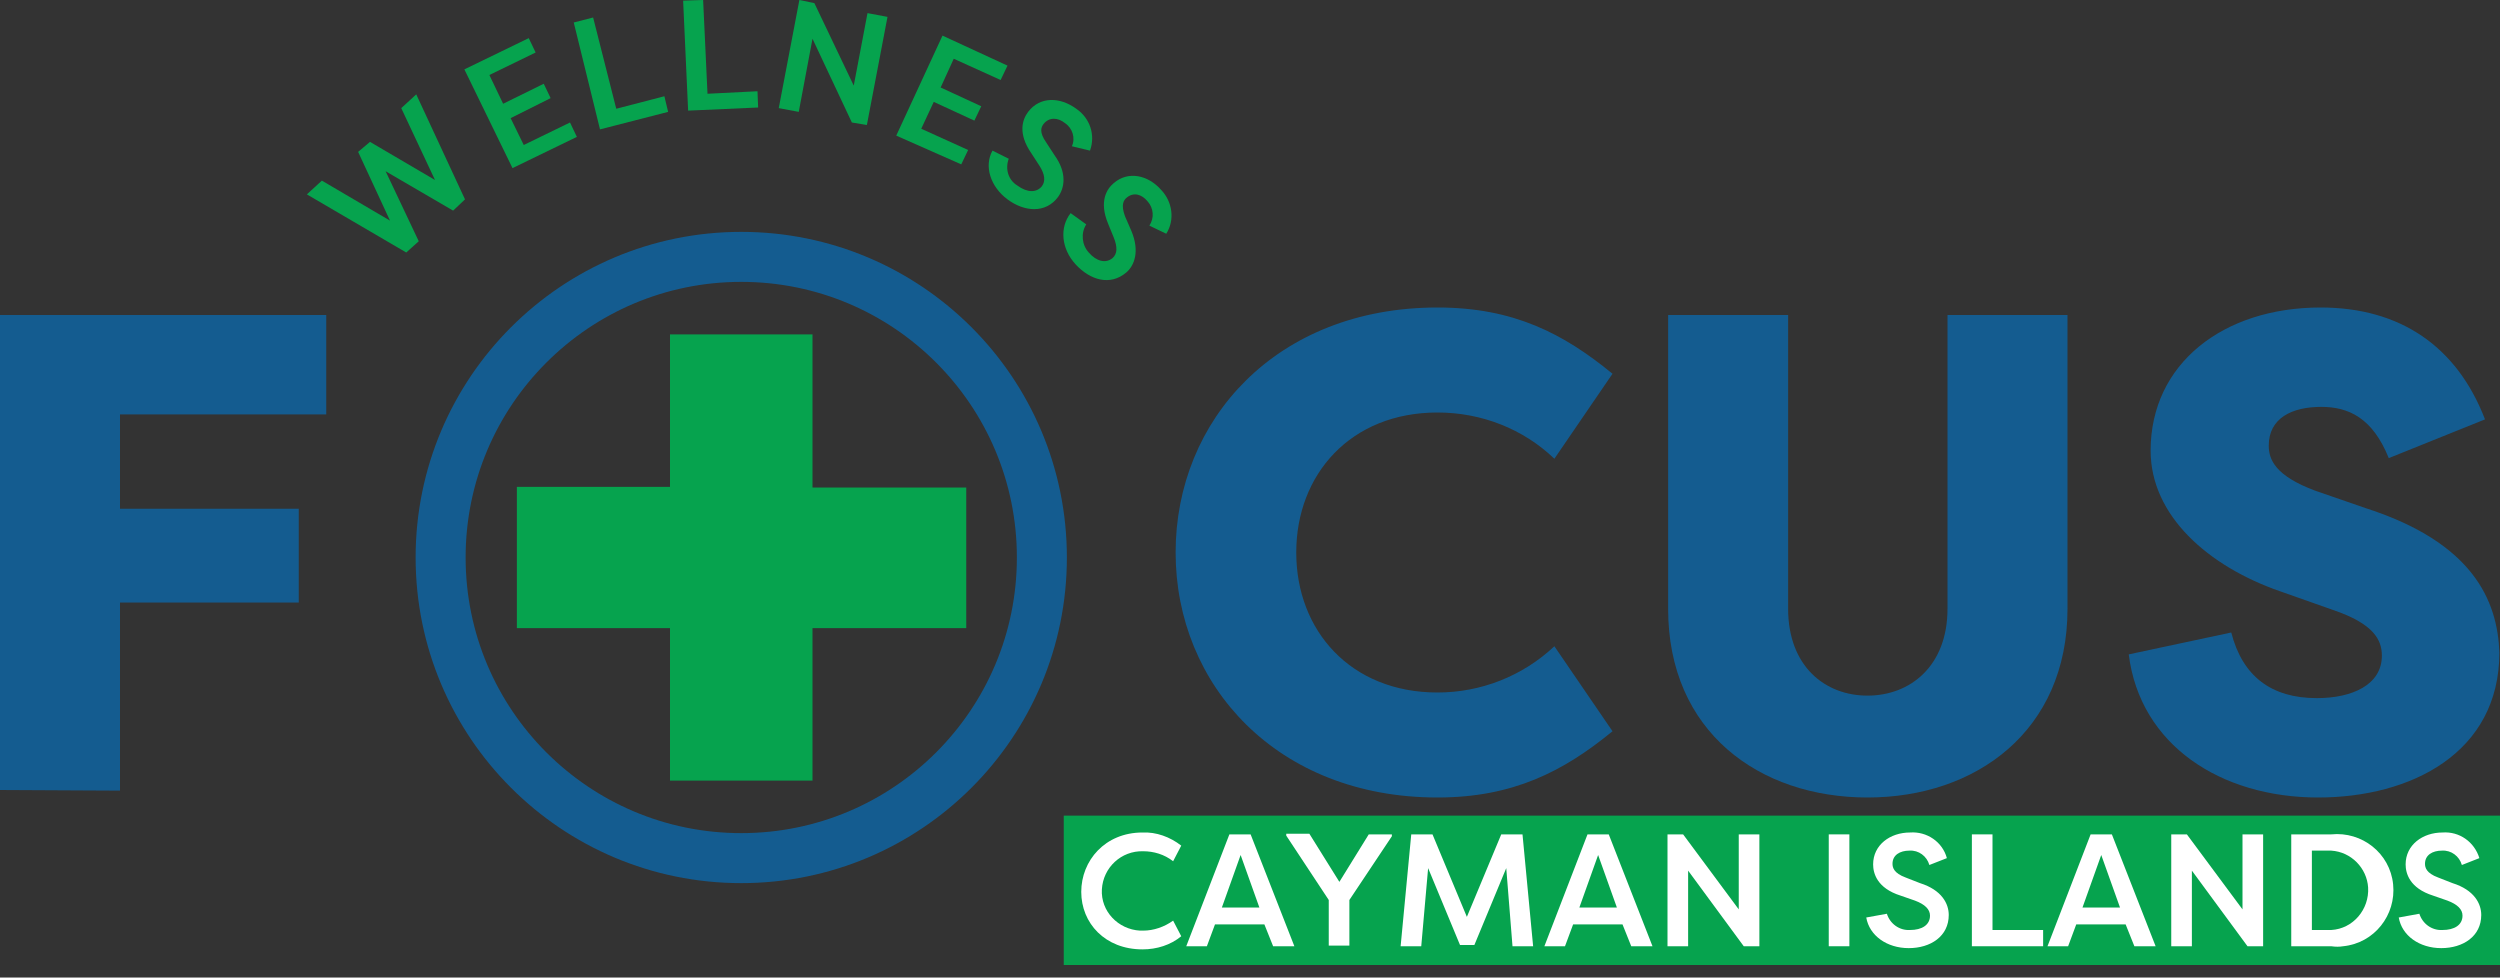 <?xml version="1.0" encoding="UTF-8" standalone="no"?>
<svg
   xmlns:dc="http://purl.org/dc/elements/1.1/"
   xmlns:cc="http://creativecommons.org/ns#"
   xmlns:rdf="http://www.w3.org/1999/02/22-rdf-syntax-ns#"
   xmlns:svg="http://www.w3.org/2000/svg"
   xmlns="http://www.w3.org/2000/svg"
   version="1.1"
   id="Layer_1"
   x="0px"
   y="0px"
   viewBox="0 0 400 156.4"
   xml:space="preserve"
   width="400"
   height="156.4"><rect x="0" y="0" width="400" height="156.4" fill="#333333" stroke="none"/><defs
   id="defs69" />
<style
   type="text/css"
   id="style2">
	.st0{fill:#06A34E;}
	.st1{fill:#FFFFFF;}
	.st2{fill:#145C90;}
	.st3{display:none;fill:#06A34E;}
	.st4{display:none;fill:#145C90;}
	.st5{fill:none;}
	.st6{fill:none;stroke:#145C90;stroke-width:8;stroke-miterlimit:10;}
</style>
<rect
   x="170.2"
   y="130.5"
   class="st0"
   width="229.8"
   height="23.9"
   id="rect4" />
<path
   class="st0"
   d="m 69.6,28.8 -5.4,-11.5 2.4,-2.2 7.8,16.8 -1.9,1.8 -10.8,-6.3 5.3,11.2 -2,1.8 -15.9,-9.3 2.4,-2.2 10.9,6.4 -5.1,-11 1.9,-1.6 z"
   id="path6" />
<path
   class="st0"
   d="m 82,26.9 -7.7,-15.8 10.3,-5 1.1,2.3 -7.4,3.6 2.2,4.6 6.5,-3.2 1.1,2.3 -6.4,3.2 2.1,4.3 7.4,-3.6 1.1,2.3 z"
   id="path8" />
<path
   class="st0"
   d="m 106.3,15.4 0.6,2.5 L 96,20.7 91.8,3.6 94.9,2.8 98.6,17.4 Z"
   id="path10" />
<path
   class="st0"
   d="m 121.2,14.6 0.1,2.6 -11.2,0.5 -0.8,-17.6 3.2,-0.1 0.7,15 z"
   id="path12" />
<path
   class="st0"
   d="m 130,6.2 -2.2,11.7 -3.2,-0.6 3.3,-17.3 2.4,0.5 6.3,13.2 2.2,-11.6 3.2,0.6 -3.3,17.3 -2.4,-0.4 z"
   id="path14" />
<path
   class="st0"
   d="m 143.4,21.7 7.4,-16 10.4,4.8 -1.1,2.3 -7.5,-3.4 -2.1,4.6 6.5,3 -1.1,2.3 -6.5,-3 -2,4.3 7.5,3.4 -1.1,2.3 z"
   id="path16" />
<path
   class="st0"
   d="m 161.4,25.4 c -0.6,1.6 -0.1,3.4 1.4,4.3 1.5,1.1 3,1.2 3.9,0.1 0.6,-0.8 0.5,-1.9 -0.4,-3.3 l -1.3,-2 c -2.2,-3.2 -1.4,-5.4 -0.5,-6.6 1.9,-2.5 5.1,-2.4 7.7,-0.5 2.2,1.5 3.1,4.2 2.2,6.7 l -2.9,-0.7 c 0.6,-1.3 0.1,-2.9 -1.1,-3.7 -1.1,-0.9 -2.5,-1 -3.4,0.1 -0.4,0.5 -0.8,1.3 0.4,3 l 1.3,2 c 2.1,2.9 1.6,5.3 0.6,6.7 -2,2.7 -5.4,2.4 -8.1,0.4 -2.7,-2 -3.8,-5.3 -2.4,-7.8 z"
   id="path18" />
<path
   class="st0"
   d="m 173.8,35.9 c -0.9,1.4 -0.7,3.3 0.4,4.5 1.2,1.4 2.7,1.8 3.8,0.9 0.8,-0.7 0.8,-1.8 0.2,-3.3 l -0.9,-2.2 c -1.5,-3.6 -0.2,-5.6 0.9,-6.5 2.3,-2 5.5,-1.3 7.6,1.1 1.8,1.9 2.2,4.8 0.8,7 l -2.7,-1.3 c 0.8,-1.2 0.7,-2.8 -0.3,-3.9 -0.9,-1.1 -2.2,-1.5 -3.3,-0.6 -0.5,0.4 -1,1.1 -0.3,3 l 1,2.3 c 1.4,3.3 0.5,5.6 -0.8,6.7 -2.6,2.2 -5.8,1.2 -8.1,-1.3 -2.3,-2.5 -2.6,-5.9 -0.8,-8.2 z"
   id="path20" />
<path
   class="st1"
   d="m 182.8,133.2 c 2.2,-0.1 4.4,0.7 6.2,2.1 l -1.3,2.5 c -1.4,-1.1 -3.1,-1.6 -4.8,-1.6 -3.5,-0.1 -6.4,2.6 -6.6,6.1 -0.2,3.5 2.6,6.4 6.1,6.6 0.2,0 0.3,0 0.5,0 1.7,0 3.4,-0.6 4.8,-1.6 l 1.3,2.5 c -1.7,1.4 -3.9,2.1 -6.2,2.1 -6,0 -9.8,-4.2 -9.8,-9.2 0,-5 3.8,-9.5 9.8,-9.5 z"
   id="path22" />
<path
   class="st1"
   d="m 189.8,151.4 6.9,-17.9 h 3.4 l 7,17.9 h -3.4 l -1.4,-3.5 h -7.9 l -1.3,3.5 z m 8.7,-14.6 -3,8.4 h 6 z"
   id="path24" />
<path
   class="st1"
   d="m 219,133.5 h 3.7 v 0.3 l -6.8,10.2 v 7.3 h -3.3 V 144 l -6.8,-10.3 v -0.3 h 3.7 l 4.8,7.7 z"
   id="path26" />
<path
   class="st1"
   d="m 233.6,151.2 -5.1,-12.3 -1.1,12.5 h -3.3 l 1.7,-17.9 h 3.4 l 5.5,13.2 5.5,-13.2 h 3.4 l 1.7,17.9 H 242 l -1,-12.5 -5.1,12.3 z"
   id="path28" />
<path
   class="st1"
   d="m 247.1,151.4 6.9,-17.9 h 3.4 l 7,17.9 H 261 l -1.4,-3.5 h -7.9 l -1.3,3.5 z m 8.6,-14.6 -3,8.4 h 6 z"
   id="path30" />
<path
   class="st1"
   d="m 270.1,139.3 v 12.1 h -3.3 v -17.9 h 2.5 l 8.9,12 v -12 h 3.3 v 17.9 H 279 Z"
   id="path32" />
<path
   class="st1"
   d="m 295.9,151.4 h -3.3 v -17.9 h 3.3 z"
   id="path34" />
<path
   class="st1"
   d="m 301.9,146.2 c 0.5,1.6 2,2.7 3.7,2.6 1.9,0 3.2,-0.8 3.2,-2.3 0,-1 -0.8,-1.8 -2.4,-2.4 l -2.3,-0.8 c -3.8,-1.2 -4.4,-3.6 -4.4,-5 0,-3.1 2.7,-5.1 5.9,-5.1 2.7,-0.2 5.2,1.5 5.9,4.1 l -2.8,1.1 c -0.4,-1.4 -1.7,-2.4 -3.2,-2.3 -1.5,0 -2.7,0.7 -2.7,2.1 0,0.6 0.2,1.5 2.1,2.2 l 2.3,0.9 c 3.5,1.1 4.6,3.3 4.6,5.1 0,3.4 -2.9,5.3 -6.4,5.3 -3.5,0 -6.3,-2 -6.8,-4.9 z"
   id="path36" />
<path
   class="st1"
   d="m 326.9,148.8 v 2.6 h -11.4 v -17.9 h 3.3 v 15.3 z"
   id="path38" />
<path
   class="st1"
   d="m 327.6,151.4 6.9,-17.9 h 3.4 l 7,17.9 h -3.4 l -1.4,-3.5 h -7.9 l -1.3,3.5 z m 8.6,-14.6 -3,8.4 h 6 z"
   id="path40" />
<path
   class="st1"
   d="m 350.7,139.3 v 12.1 h -3.3 v -17.9 h 2.5 l 8.9,12 v -12 h 3.3 v 17.9 h -2.5 z"
   id="path42" />
<path
   class="st1"
   d="m 373,151.4 h -6.4 v -17.9 h 6.4 c 4.9,-0.5 9.4,3 9.9,8 0.5,4.9 -3,9.4 -8,9.9 -0.6,0.1 -1.2,0.1 -1.9,0 z m 0,-15.3 h -3.1 v 12.7 h 3.1 c 3.5,-0.2 6.1,-3.3 5.9,-6.8 -0.2,-3.1 -2.7,-5.7 -5.9,-5.9 z"
   id="path44" />
<path
   class="st1"
   d="m 387.1,146.2 c 0.5,1.6 2,2.7 3.7,2.6 1.9,0 3.2,-0.8 3.2,-2.3 0,-1 -0.8,-1.8 -2.4,-2.4 l -2.3,-0.8 c -3.8,-1.2 -4.4,-3.6 -4.4,-5 0,-3.1 2.7,-5.1 5.9,-5.1 2.7,-0.2 5.1,1.5 5.9,4.1 l -2.8,1.1 c -0.4,-1.4 -1.7,-2.4 -3.2,-2.3 -1.5,0 -2.7,0.7 -2.7,2.1 0,0.6 0.2,1.5 2.1,2.2 l 2.3,0.9 c 3.5,1.1 4.6,3.3 4.6,5.1 0,3.4 -2.9,5.3 -6.4,5.3 -3.5,0 -6.3,-2 -6.8,-4.9 z"
   id="path46" />
<path
   class="st2"
   d="m 0,126.4 v -76 h 52.2 v 15.9 h -33 v 15.1 h 28.6 v 15 H 19.2 v 30.1 z"
   id="path48" />
<path
   class="st2"
   d="m 230,49.2 c 12.2,0 20.2,4.2 28,10.6 l -9.3,13.6 C 243.7,68.6 237,66 230,66 c -13.9,0 -22.6,9.9 -22.6,22.4 0,12.5 8.7,22.4 22.6,22.4 6.9,0 13.6,-2.6 18.7,-7.4 L 258,117 c -7.8,6.4 -15.9,10.6 -28,10.6 -25.7,0 -41.9,-18 -41.9,-39.2 0,-21.2 16.1,-39.2 41.9,-39.2 z"
   id="path50" />
<path
   class="st2"
   d="m 330.8,50.4 v 47 c 0,19.6 -14.7,30.2 -32,30.2 -17.3,0 -31.9,-10.5 -31.9,-30.2 v -47 h 19.2 v 47 c 0,9.2 5.9,13.9 12.7,13.9 6.8,0 12.8,-4.7 12.8,-13.9 v -47 z"
   id="path52" />
<path
   class="st2"
   d="m 357,101.2 c 1.8,7 6.4,10.5 13.7,10.5 5.6,0 10.4,-2.1 10.4,-6.8 0,-2.5 -1.3,-5.1 -7.8,-7.3 l -8.5,-3 c -11.5,-4 -20.7,-12.1 -20.7,-22.5 0,-13.9 11.6,-22.9 27.2,-22.9 12.7,0 21.8,6.2 26.3,17.9 l -15.4,6.2 c -2.6,-6.5 -6.5,-8.2 -10.8,-8.2 -4.7,0 -8.4,1.8 -8.4,6.2 0,2.2 1,4.8 7.4,7.2 l 8.1,2.8 c 17.1,5.5 21.1,14.7 21.4,23.1 0,16.1 -14.2,23.2 -29,23.2 -15.6,0 -28.5,-8.4 -30.3,-22.9 z"
   id="path54" />
<path
   class="st3"
   d="m 89.3,98.2 c 6.7,0.1 13.3,0 20,0 0,6.7 0,13.3 0,19.9 6.2,0.1 12.4,0.1 18.5,0 0,-6.7 0,-13.3 0,-20 6.7,0 13.3,0.1 20,0 -0.1,-6.1 0,-12.3 0,-18.4 -6.6,0 -13.3,0 -19.9,0 -0.1,-6.7 0,-13.3 0,-20 -6.2,-0.1 -12.4,-0.1 -18.5,0.1 0,6.6 0,13.3 0,19.9 -6.7,0.1 -13.3,0 -20,0.1 -0.1,6.2 -0.1,12.3 -0.1,18.4 z"
   id="path56" />
<path
   class="st4"
   d="m 159.5,120.8 c -9,11.5 -22.3,18.8 -36.9,19.9 0.4,-1.6 1.6,-5.7 2.8,-9.6 0,0.1 0,0.1 0,0.2 18.3,-2.9 32.6,-17.2 35.6,-35.5 l -1.2,0.4 c 7.7,-2.2 19.4,-5.6 24.3,-7.2 l -8.4,-2.5 c -0.2,-3 -1.2,-9 -1.2,-9 C 171.6,61.8 161.3,48 147.7,39.8 141.1,36 133.8,33.5 126.3,32.4 c 0.5,1.8 1,3.7 1.6,5.5 12.8,2.4 24.2,9.4 32.1,19.8 l 0.3,0.1 c 5.8,8 9.3,17.3 10.2,27.1 -1.6,-0.4 -5.6,-1.6 -9.5,-2.8 -2.9,-18.3 -17.3,-32.6 -35.6,-35.5 0.2,0.7 0.3,1.1 0.5,1.7 -2.2,-7.7 -5.7,-19.5 -7.2,-24.7 -0.9,2.8 -1.7,5.6 -2.5,8.3 -13.7,0.5 -26.8,6 -36.7,15.5 -9.8,9.2 -16,21.3 -17.6,34.5 1.8,-0.5 3.7,-1.1 5.5,-1.6 0.2,-1.1 0.4,-2.2 0.6,-3.2 2.6,-10.5 8.3,-19.9 16.3,-27.1 1.6,-1.3 3.2,-2.5 4.8,-3.8 2.2,-1.4 4.4,-2.6 6.7,-3.9 5.9,-2.8 12.2,-4.6 18.7,-5.2 -0.5,1.6 -1.7,5.7 -2.8,9.5 -18.2,3 -32.5,17.3 -35.5,35.5 -7.6,2.2 -18,5.3 -22.7,7 2.6,0.9 5.3,1.6 7.9,2.4 0.6,12.1 5,23.7 12.6,33.2 9.2,11.5 22.5,19 37.1,20.9 -0.6,-1.8 -1.1,-3.6 -1.7,-5.5 -23.2,-4.2 -40.7,-23.5 -42.7,-47 1.6,0.4 5.6,1.6 9.5,2.8 2.9,18.2 17.3,32.6 35.5,35.5 L 110,125.6 C 96.1,122.3 85.3,111.4 82,97.5 l -2.1,-0.6 5,1.4 c 0,-3.2 0,-6.3 0,-9.5 -5.7,0 -11.3,0.1 -17,-0.1 5.6,-1.7 11.3,-3.2 17,-4.9 0,-1.4 0,-2.8 0,-4.1 L 82,80.5 c 3.3,-13.9 14.2,-24.7 28.1,-28 0.1,-0.4 0.3,-0.9 0.4,-1.3 -0.6,2 -1,3.7 -1.1,4 0,0 6.2,0.1 9.4,0.1 0,-5.4 -0.1,-10.9 0.1,-16.3 1.8,5.4 3.3,10.9 4.9,16.4 1.4,0 2.7,0 4.1,0 -0.1,-0.3 -0.5,-1.7 -1,-3.6 0,0.2 0.2,0.5 0.2,0.7 14,3.2 24.9,14.1 28.1,28.1 v 0 l -2.9,-0.8 c 0,3.1 0,6.2 0,9.3 5.8,0.1 11.7,-0.1 17.5,0.2 -5.9,1.5 -11.7,3.3 -17.5,4.9 0,1.4 0,2.8 0,4.2 l 2.8,-0.8 c -3.3,14 -14.2,24.8 -28.2,28.1 -0.3,1.1 -0.7,2.5 -1.1,3.9 0.9,-3.2 1.8,-6.1 1.9,-6.8 -3.1,0.1 -6.2,0.1 -9.2,0 0,5.6 0.1,11.2 -0.2,16.8 -1.5,-4.1 -2.5,-8.4 -3.7,-12.6 -0.1,-0.2 -0.3,-0.7 -0.4,-0.9 -0.3,-1.1 -0.6,-2.1 -0.8,-3.2 l -4.3,-0.1 c 0.4,1.5 7,24 9.3,31.6 0.9,-2.8 1.7,-5.5 2.5,-8.3 12.3,-0.6 24.1,-5.1 33.7,-12.9 11.4,-9.3 18.8,-22.8 20.5,-37.5 l -5.4,1.8 c -1.4,8.5 -4.9,16.5 -10.2,23.3 z"
   id="path58" />
<rect
   x="51.4"
   y="22"
   class="st5"
   width="134.4"
   height="134.4"
   id="rect60" />
<circle
   class="st6"
   cx="118.6"
   cy="89.2"
   r="48.1"
   id="circle62" />
<path
   class="st0"
   d="m 82.7,100.5 h 24.5 c 0,8.2 0,16.3 0,24.4 7.6,0 15,0 22.8,0 v -24.4 c 8.2,0 16.4,0 24.6,0 0,-7.5 0,-15 0,-22.5 H 130 c 0,-8.2 0,-16.3 0,-24.5 -7.6,0 -15,0 -22.8,0 0,8.2 0,16.3 0,24.4 -8.2,0 -16.3,0 -24.5,0 z"
   id="path64" />
</svg>
